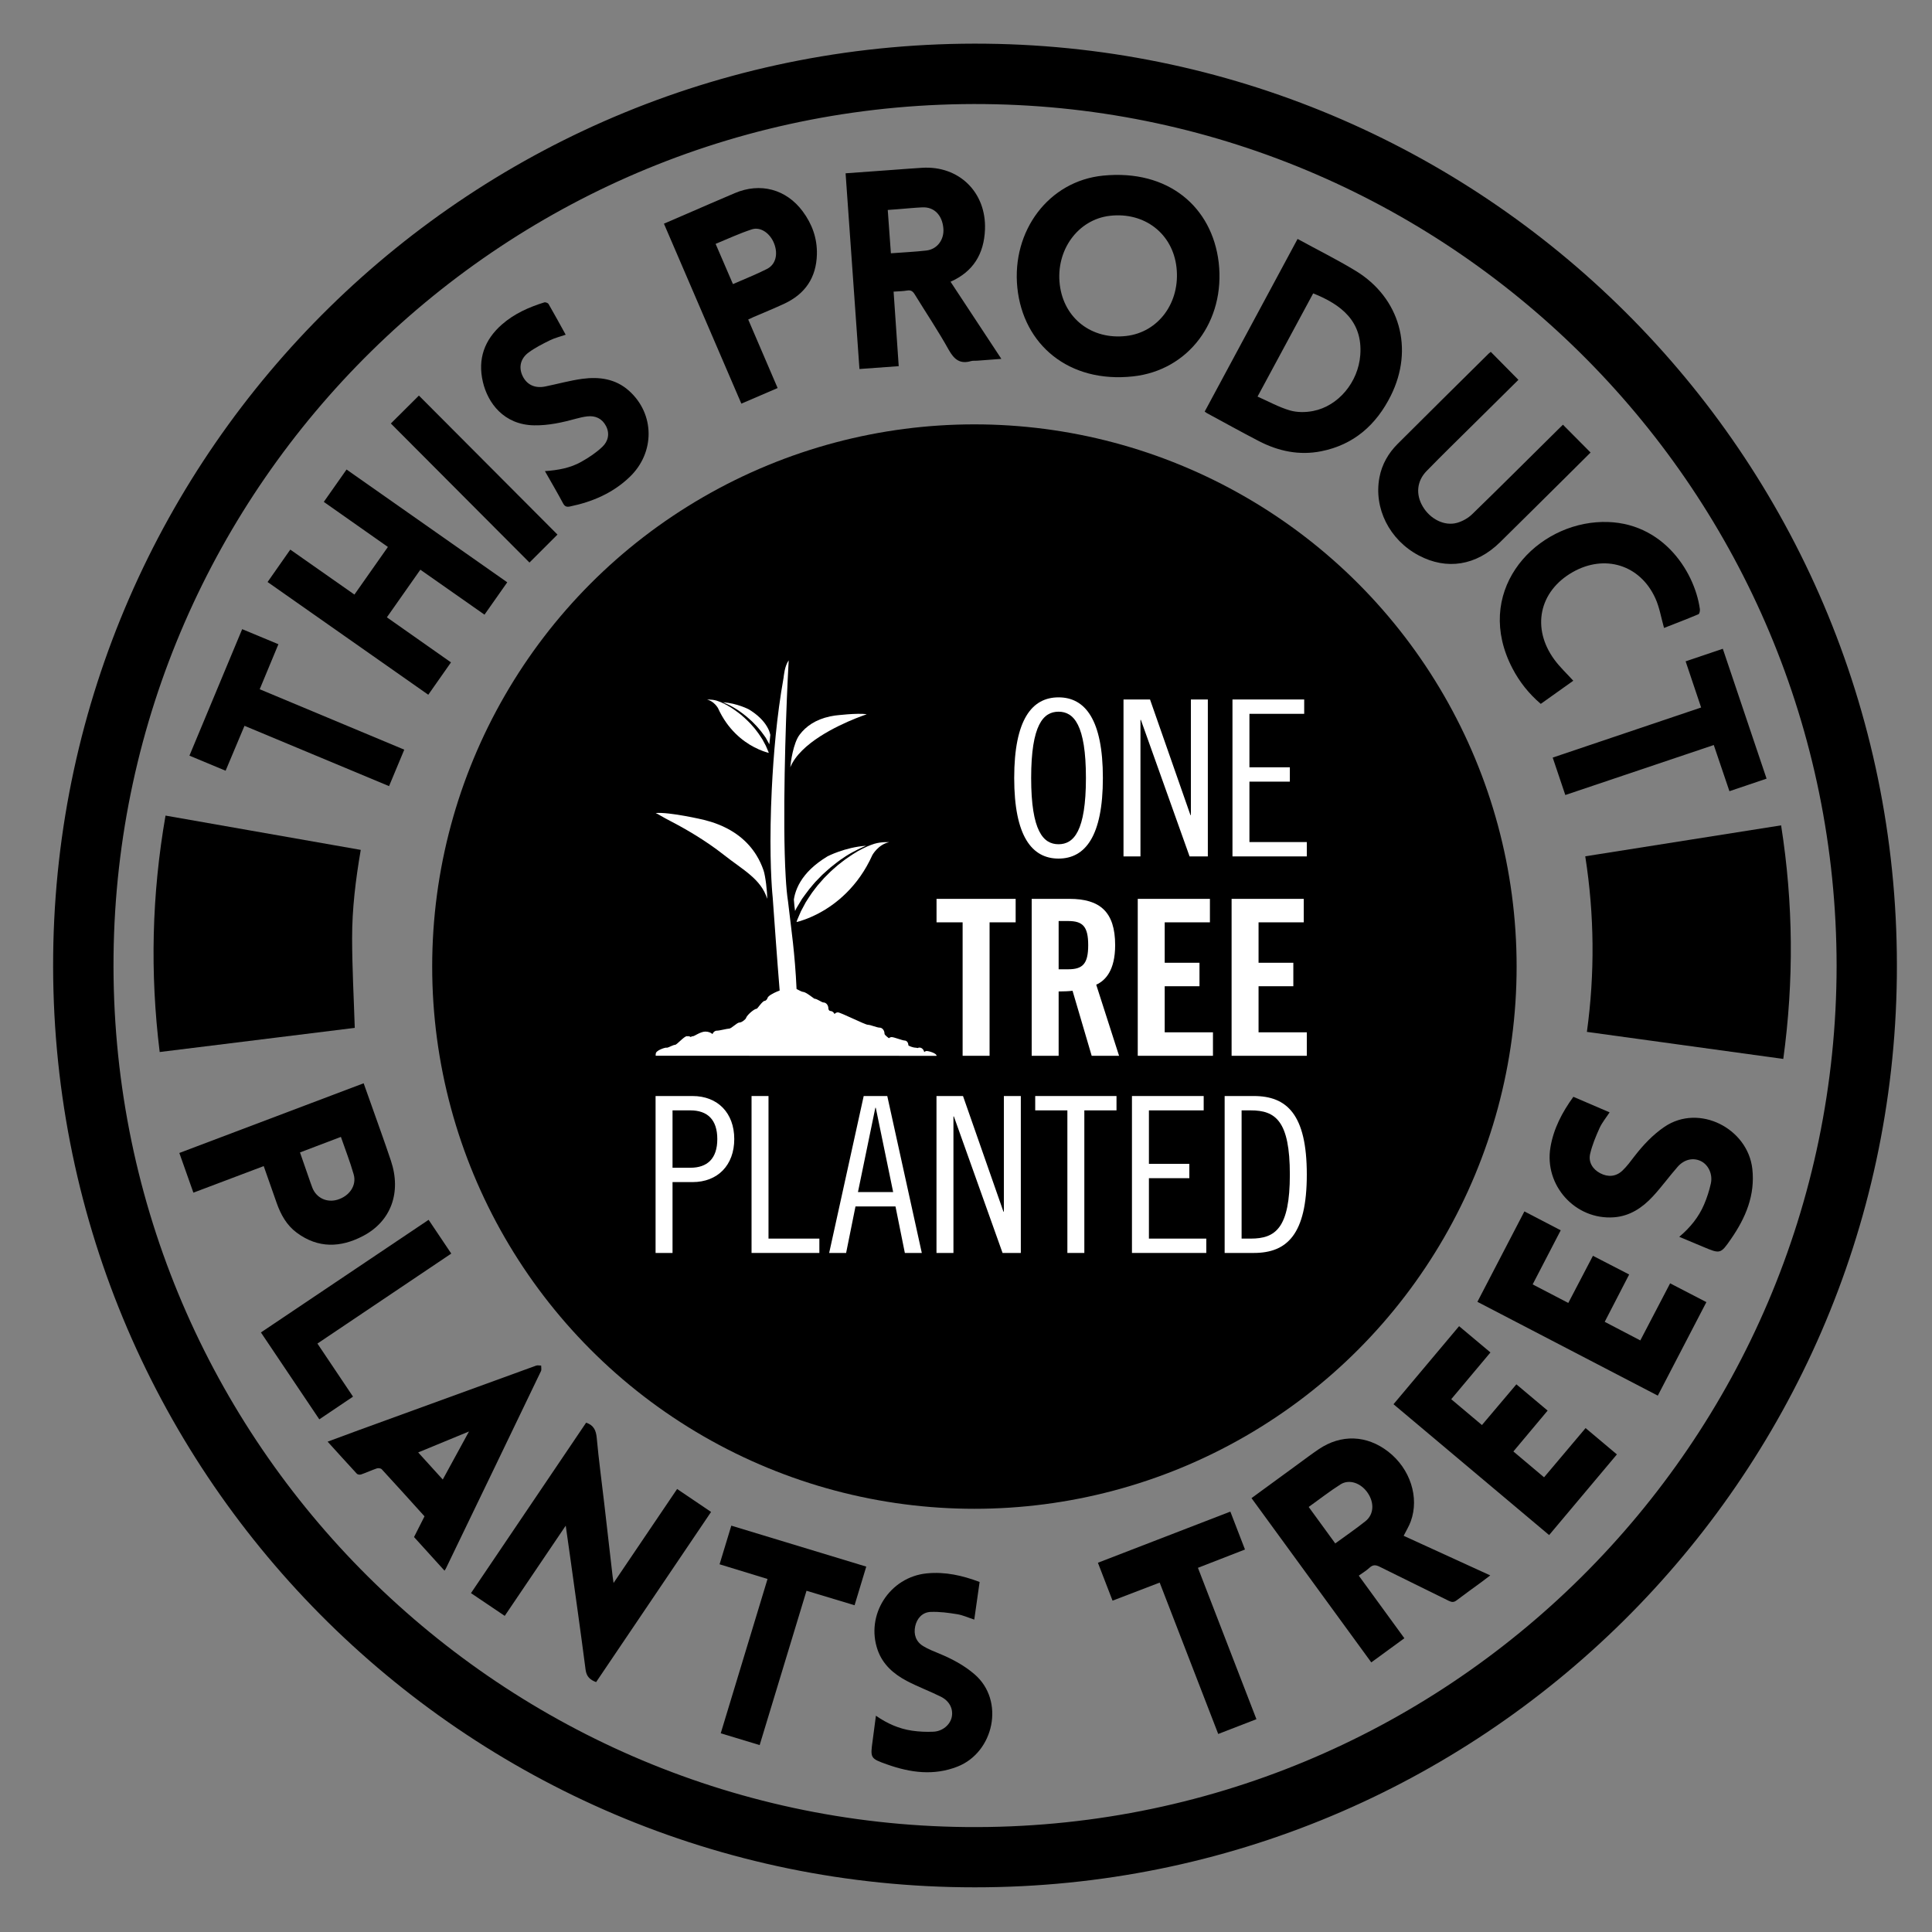 <?xml version="1.0" encoding="utf-8"?>
<!-- Generator: Adobe Illustrator 28.1.0, SVG Export Plug-In . SVG Version: 6.00 Build 0)  -->
<svg version="1.1" id="Layer_1" xmlns="http://www.w3.org/2000/svg" xmlns:xlink="http://www.w3.org/1999/xlink" x="0px" y="0px"
	 viewBox="0 0 400 400" style="enable-background:new 0 0 400 400;" xml:space="preserve">
<rect x="0" y="0" width="400" height="400" fill="#808080" stroke="none"/>
<style type="text/css">
	.st0{display:none;fill:#5F9E43;}
	.st1{fill:#FFFFFF;}
</style>
<path d="M201.82,390.75C96.1,390.8,9.81,304.5,11.01,197.62C12.19,93.06,97.86,7.83,204.2,9.05
	c104.52,1.19,189.78,86.86,188.52,193.23C391.49,306.48,306.6,390.8,201.82,390.75z M380.25,199.96
	c-0.07-97.9-78.99-177.35-176.33-178.41c-99.2-1.08-179.34,78.66-180.41,176.28c-1.08,99.28,78.76,179.46,176.46,180.44
	C299.59,379.26,380.17,298.61,380.25,199.96z"/>
<path d="M73.45,212.81c-13.3,1.65-26.78,3.32-40.39,5c-2.02-16.35-1.64-32.61,1.21-48.95c13.48,2.37,26.89,4.72,40.42,7.1
	c-1.05,6.09-1.8,12.18-1.79,18.31C72.91,200.41,73.25,206.54,73.45,212.81z"/>
<path d="M368.76,170.88c2.54,16.16,2.66,32.21,0.45,48.36c-13.52-1.86-27-3.72-40.66-5.6c1.66-12.09,1.56-24.19-0.34-36.35
	C341.75,175.15,355.18,173.02,368.76,170.88z"/>
<path d="M252.32,54.35c1.39,12.12-6.23,22.34-17.76,23.58c-13.28,1.43-22.72-6.57-23.93-18.36c-1.2-11.75,6.47-22.09,17.75-23.21
	C241.91,35.02,250.96,42.87,252.32,54.35z M233.17,69.56c6.7-0.77,11.23-6.96,10.41-14.21c-0.79-6.99-6.63-11.5-13.8-10.67
	c-6.62,0.77-11.24,7.14-10.36,14.29C220.28,65.94,226.04,70.38,233.17,69.56z"/>
<path d="M268.65,49.47c4.1,2.24,8.16,4.26,12.02,6.6c9.18,5.59,12.12,16.14,7.29,25.84c-3.01,6.04-7.66,10.18-14.43,11.52
	c-4.54,0.9-8.86-0.01-12.92-2.12c-3.61-1.87-7.17-3.85-10.74-5.78c-0.13-0.07-0.24-0.17-0.45-0.32
	C255.81,73.32,262.2,61.46,268.65,49.47z M260.36,82.11c2.32,1.02,4.43,2.2,6.69,2.86c1.5,0.44,3.27,0.43,4.83,0.12
	c5.19-1.01,9.32-5.94,9.75-11.57c0.53-6.96-3.91-10.46-9.75-12.78C268.09,67.76,264.31,74.78,260.36,82.11z"/>
<path d="M117.13,315.87c-4.28,6.33-8.42,12.44-12.63,18.68c-2.33-1.57-4.62-3.11-6.99-4.71c7.98-11.81,15.91-23.55,23.84-35.29
	c1.57,0.52,2.06,1.59,2.2,3.17c0.41,4.52,1.03,9.03,1.55,13.54c0.58,5.02,1.15,10.04,1.73,15.06c0.04,0.37,0.1,0.74,0.2,1.42
	c4.48-6.63,8.79-13,13.16-19.46c2.36,1.59,4.65,3.14,7.03,4.75c-7.95,11.77-15.87,23.48-23.8,35.23c-1.24-0.47-1.99-1.11-2.18-2.56
	c-1-7.73-2.1-15.45-3.17-23.18C117.78,320.39,117.47,318.28,117.13,315.87z"/>
<path d="M259.11,310.17c3.27-2.39,6.48-4.74,9.69-7.08c1.4-1.02,2.78-2.07,4.22-3.04c4.66-3.15,9.95-2.95,14.4,0.5
	c4.54,3.52,6.48,9.46,4.66,14.44c-0.36,0.99-0.93,1.9-1.47,2.98c5.88,2.69,11.82,5.4,17.93,8.2c-0.66,0.5-1.23,0.95-1.82,1.38
	c-1.71,1.26-3.45,2.49-5.14,3.78c-0.55,0.42-0.98,0.42-1.59,0.12c-4.77-2.37-9.56-4.68-14.32-7.06c-0.79-0.4-1.4-0.48-2.1,0.17
	c-0.65,0.61-1.44,1.07-2.25,1.66c3.16,4.34,6.26,8.6,9.44,12.96c-2.29,1.67-4.53,3.31-6.85,5
	C275.64,332.83,267.4,321.53,259.11,310.17z M276.45,319.55c2.14-1.57,4.26-3.01,6.25-4.6c1.75-1.39,1.87-3.8,0.47-5.86
	c-1.38-2.04-3.81-2.91-5.62-1.77c-2.25,1.42-4.36,3.08-6.6,4.68C272.8,314.54,274.59,316.99,276.45,319.55z"/>
<path d="M175.07,35.88c3.37-0.25,6.59-0.48,9.81-0.71c2.01-0.15,4.02-0.31,6.03-0.43c7.66-0.48,13.32,5.1,13.02,12.78
	c-0.2,5.02-2.4,8.71-7.13,10.81c3.49,5.3,6.96,10.56,10.52,15.97c-1.79,0.14-3.41,0.26-5.03,0.38c-0.42,0.03-0.86-0.03-1.25,0.08
	c-2.29,0.67-3.5-0.35-4.62-2.34c-2.18-3.92-4.69-7.65-7.04-11.48c-0.39-0.63-0.78-0.92-1.55-0.79c-0.85,0.15-1.73,0.15-2.82,0.23
	c0.35,5.13,0.7,10.22,1.06,15.43c-2.69,0.19-5.29,0.38-8.13,0.59C176.99,62.9,176.04,49.46,175.07,35.88z M184.45,52.44
	c2.55-0.19,4.94-0.3,7.32-0.57c2.29-0.25,3.77-2.29,3.54-4.65c-0.26-2.73-1.94-4.41-4.37-4.29c-1.67,0.08-3.34,0.25-5,0.38
	c-0.7,0.05-1.4,0.1-2.14,0.16C184.03,46.53,184.24,49.44,184.45,52.44z"/>
<path d="M105.02,120.56c-1.61,2.29-3.13,4.46-4.71,6.7c-4.43-3.11-8.79-6.16-13.28-9.31c-2.3,3.28-4.59,6.53-6.93,9.86
	c4.45,3.13,8.83,6.21,13.27,9.33c-1.57,2.24-3.09,4.41-4.7,6.7c-11.08-7.78-22.13-15.53-33.27-23.34c1.58-2.25,3.12-4.45,4.7-6.71
	c4.43,3.1,8.78,6.16,13.28,9.31c2.3-3.28,4.59-6.53,6.93-9.86c-4.47-3.14-8.85-6.22-13.27-9.33c1.59-2.26,3.11-4.43,4.71-6.7
	C82.86,105.01,93.88,112.74,105.02,120.56z"/>
<path d="M308.65,72.85c1.93,1.96,3.8,3.85,5.72,5.79c-2.96,2.93-5.85,5.79-8.74,8.65c-3.43,3.4-6.9,6.77-10.27,10.23
	c-2.04,2.09-2.27,4.86-0.79,7.35c1.54,2.61,4.51,4.12,7.12,3.37c1.12-0.32,2.27-0.97,3.11-1.78c5.98-5.81,11.87-11.7,17.8-17.56
	c0.3-0.29,0.6-0.58,0.99-0.97c1.9,1.91,3.76,3.79,5.72,5.76c-1.76,1.75-3.48,3.46-5.2,5.17c-4.51,4.47-9.02,8.95-13.55,13.41
	c-4.91,4.83-11.01,5.81-16.82,2.73c-6.06-3.21-9.36-9.75-8.14-16.17c0.51-2.69,1.84-5,3.76-6.92c6.27-6.27,12.58-12.49,18.88-18.73
	C308.35,73.08,308.47,72.99,308.65,72.85z"/>
<path d="M54.6,241.43c-4.93,1.86-9.68,3.66-14.56,5.5c-0.97-2.73-1.91-5.39-2.91-8.22c12.7-4.8,25.35-9.59,38.16-14.43
	c0.49,1.36,0.97,2.72,1.45,4.07c1.4,3.98,2.85,7.94,4.19,11.95c2.21,6.58,0.04,12.57-5.79,15.61c-4.58,2.39-9.24,2.62-13.71-0.7
	c-2.07-1.53-3.31-3.74-4.17-6.21C56.4,246.52,55.52,244.04,54.6,241.43z M70.58,235.38c-2.89,1.1-5.67,2.15-8.47,3.22
	c0.76,2.2,1.48,4.27,2.2,6.33c0.12,0.34,0.24,0.69,0.38,1.03c0.85,2.09,3.01,3.09,5.2,2.42c2.47-0.76,3.98-2.95,3.34-5.22
	C72.49,240.55,71.49,238.03,70.58,235.38z"/>
<path d="M154.91,66.15c2.03,4.73,4.04,9.4,6.09,14.19c-2.51,1.08-4.96,2.13-7.51,3.23c-5.36-12.46-10.67-24.8-16.03-37.26
	c1.66-0.72,3.25-1.4,4.84-2.09c3.28-1.42,6.55-2.85,9.84-4.24c5.27-2.24,10.62-0.82,14.03,3.75c1.96,2.63,3.04,5.59,2.96,8.92
	c-0.12,4.82-2.42,8.21-6.76,10.23c-2.1,0.98-4.25,1.85-6.38,2.77C155.65,65.8,155.32,65.96,154.91,66.15z M151.75,58.82
	c2.39-1.05,4.76-1.98,7.03-3.13c1.81-0.91,2.33-3.02,1.53-5.18c-0.79-2.14-2.78-3.62-4.63-3.03c-2.54,0.82-4.98,1.97-7.52,3.01
	C149.4,53.35,150.55,56.03,151.75,58.82z"/>
<path d="M92.03,325.19c-2.11-2.33-4.18-4.61-6.31-6.96c0.72-1.42,1.44-2.84,2.17-4.29c-2.96-3.28-5.89-6.53-8.86-9.75
	c-0.19-0.2-0.7-0.27-0.99-0.18c-1.11,0.38-2.18,0.87-3.28,1.26c-0.25,0.09-0.72,0.03-0.88-0.15c-1.99-2.15-3.95-4.33-6.05-6.64
	c2.24-0.83,4.34-1.62,6.44-2.38c12.24-4.46,24.47-8.92,36.72-13.36c0.31-0.11,0.7-0.01,1.05-0.01c-0.01,0.39,0.11,0.84-0.04,1.15
	c-6.54,13.62-13.1,27.22-19.67,40.83C92.27,324.84,92.17,324.97,92.03,325.19z M97.1,296.37c-3.71,1.53-7.04,2.9-10.52,4.34
	c1.74,1.92,3.38,3.73,5.09,5.61C93.46,303.03,95.2,299.84,97.1,296.37z"/>
<path d="M323.13,254.72c-1.98,3.81-3.86,7.45-5.81,11.2c2.46,1.28,4.88,2.54,7.38,3.84c1.71-3.28,3.37-6.44,5.1-9.76
	c2.49,1.29,4.92,2.54,7.5,3.87c-1.68,3.26-3.33,6.45-5.06,9.8c2.46,1.28,4.88,2.55,7.37,3.85c2.06-3.95,4.08-7.82,6.17-11.82
	c2.51,1.3,4.93,2.56,7.51,3.89c-3.35,6.45-6.66,12.83-10.06,19.36c-12.46-6.47-24.84-12.91-37.35-19.42
	c3.24-6.24,6.45-12.41,9.73-18.72C318.13,252.13,320.59,253.4,323.13,254.72z"/>
<path d="M300.46,289.69c2.14,1.8,4.19,3.52,6.36,5.35c2.36-2.79,4.71-5.57,7.13-8.43c2.19,1.84,4.28,3.6,6.47,5.44
	c-2.37,2.83-4.69,5.6-7.09,8.46c2.12,1.79,4.19,3.53,6.35,5.35c2.87-3.4,5.69-6.75,8.6-10.19c2.19,1.84,4.28,3.6,6.48,5.45
	c-4.69,5.58-9.31,11.08-14.03,16.7c-10.73-9.02-21.42-18.01-32.22-27.09c4.54-5.4,9.03-10.74,13.58-16.16
	c2.16,1.81,4.26,3.58,6.49,5.44C305.88,283.23,303.22,286.4,300.46,289.69z"/>
<path d="M112.82,97.54c2.75-0.19,5.3-0.66,7.57-1.95c1.54-0.87,3.06-1.88,4.33-3.09c1.19-1.13,1.57-2.73,0.74-4.31
	c-0.81-1.54-2.18-2.18-3.9-1.98c-0.75,0.09-1.5,0.26-2.23,0.46c-2.87,0.79-5.75,1.44-8.75,1.39c-6.28-0.11-9.6-4.64-10.61-9.01
	c-1.1-4.73,0.32-8.7,3.97-11.89c2.54-2.22,5.56-3.56,8.74-4.55c0.25-0.08,0.76,0.11,0.89,0.33c1.2,2.07,2.34,4.17,3.55,6.36
	c-1.15,0.4-2.26,0.66-3.25,1.15c-1.53,0.75-3.07,1.53-4.43,2.53c-1.73,1.28-2.08,3.12-1.24,4.87c0.87,1.8,2.53,2.6,4.67,2.17
	c2.57-0.52,5.11-1.24,7.7-1.59c3.49-0.47,6.87-0.01,9.64,2.46c5.39,4.8,5.44,12.84,0.12,17.9c-3.47,3.31-7.68,5.11-12.32,6.07
	c-0.68,0.14-1.07,0.03-1.44-0.66C115.39,101.99,114.12,99.83,112.82,97.54z"/>
<path d="M181.35,355.22c2.32,1.62,4.79,2.71,7.49,3.1c1.45,0.21,2.95,0.28,4.42,0.21c1.92-0.09,3.49-1.47,3.8-3.08
	c0.32-1.67-0.49-3.29-2.29-4.18c-2.31-1.15-4.75-2.05-7.03-3.25c-2.71-1.43-4.98-3.4-6.03-6.4c-2.55-7.28,2.49-15.11,10.17-15.87
	c3.8-0.38,7.38,0.44,10.94,1.78c-0.37,2.61-0.73,5.16-1.11,7.79c-1.23-0.4-2.34-0.92-3.51-1.11c-1.82-0.3-3.68-0.55-5.51-0.48
	c-1.71,0.06-2.84,1.32-3.2,2.94c-0.38,1.71,0.14,3.22,1.65,4.14c1.06,0.65,2.25,1.1,3.4,1.58c2.61,1.09,5.07,2.39,7.24,4.26
	c6.33,5.46,4,16.14-3.53,19.1c-4.93,1.94-9.78,1.26-14.58-0.44c-3.52-1.25-3.5-1.3-2.99-5C180.9,358.65,181.11,356.99,181.35,355.22
	z"/>
<path d="M344.52,130.01c-0.6-2.13-0.94-4.26-1.8-6.15c-3.16-6.94-10.5-9.18-17.13-5.4c-6.94,3.96-8.56,11.6-3.76,18.13
	c1.14,1.55,2.57,2.88,3.9,4.35c-2.13,1.52-4.39,3.12-6.73,4.79c-2.44-2.08-4.39-4.52-5.86-7.34c-8.1-15.53,3.92-29.22,17.37-30.26
	c13.18-1.03,20.32,9.94,21.43,17.97c0.05,0.35-0.08,0.98-0.29,1.07C349.2,128.2,346.72,129.15,344.52,130.01z"/>
<path d="M157.28,361.3c-2.7-0.82-5.31-1.61-8.06-2.44c3.22-10.62,6.43-21.2,9.69-31.95c-3.31-1.01-6.57-2.01-9.93-3.04
	c0.82-2.7,1.61-5.3,2.43-8c9.34,2.84,18.58,5.64,27.94,8.48c-0.81,2.68-1.6,5.28-2.42,8c-3.3-1-6.55-1.97-9.95-3
	C163.75,340.02,160.52,350.62,157.28,361.3z"/>
<path d="M83.7,155.21c-1.07,2.57-2.09,5.01-3.15,7.55c-9.98-4.16-19.89-8.3-29.93-12.49c-1.3,3.1-2.59,6.16-3.91,9.3
	c-2.51-1.05-4.92-2.05-7.49-3.12c3.64-8.73,7.26-17.4,10.92-26.19c2.52,1.05,4.95,2.06,7.5,3.12c-1.29,3.11-2.56,6.15-3.87,9.32
	C63.71,146.86,73.62,151,83.7,155.21z"/>
<path d="M352.2,146.48c-1.09-3.25-2.13-6.34-3.21-9.56c2.57-0.87,5.07-1.72,7.7-2.6c3.02,8.97,6.02,17.87,9.06,26.89
	c-2.58,0.87-5.09,1.72-7.69,2.6c-1.09-3.21-2.15-6.33-3.24-9.56c-10.26,3.45-20.44,6.88-30.74,10.35c-0.87-2.58-1.72-5.12-2.61-7.75
	C331.75,153.37,341.92,149.94,352.2,146.48z"/>
<path d="M254.73,312.96c1.03,2.66,2,5.19,3.03,7.85c-3.24,1.26-6.42,2.5-9.74,3.79c4.03,10.45,8.05,20.84,12.11,31.34
	c-2.64,1.02-5.22,2.02-7.91,3.06c-4.04-10.45-8.05-20.81-12.12-31.34c-3.24,1.24-6.45,2.47-9.76,3.74c-1.02-2.63-2-5.19-3.03-7.85
	C234.7,320.7,243.75,317.21,254.73,312.96z"/>
<path d="M88.74,252.55c1.59,2.36,3.09,4.6,4.69,6.99c-9.24,6.21-18.43,12.39-27.71,18.63c2.46,3.67,4.87,7.26,7.37,10.99
	c-2.3,1.55-4.58,3.08-6.98,4.7c-4.04-6.02-8.03-11.94-12.09-17.99C65.6,268.1,77.11,260.37,88.74,252.55z"/>
<path d="M80.92,87.68c1.98-1.97,3.86-3.84,5.81-5.78c9.58,9.61,19.1,19.16,28.69,28.78c-1.95,1.95-3.83,3.82-5.8,5.79
	C100.07,106.87,90.55,97.32,80.92,87.68z"/>
<path d="M347.67,256.07c2.25-1.89,4.01-4.06,5.13-6.66c0.6-1.4,1.08-2.88,1.41-4.37c0.43-1.95-0.52-3.89-2.05-4.64
	c-1.58-0.77-3.43-0.4-4.81,1.16c-1.77,2.01-3.34,4.2-5.16,6.16c-2.16,2.33-4.75,4.07-8.05,4.31c-7.98,0.58-14.46-6.59-13.14-14.48
	c0.65-3.9,2.44-7.28,4.75-10.47c2.51,1.08,4.97,2.13,7.5,3.22c-0.73,1.12-1.55,2.1-2.06,3.21c-0.79,1.74-1.54,3.54-1.97,5.39
	c-0.4,1.73,0.55,3.2,2.08,4c1.61,0.85,3.26,0.73,4.6-0.53c0.94-0.89,1.71-1.95,2.5-2.98c1.8-2.32,3.77-4.43,6.22-6.1
	c7.18-4.86,17.25,0.36,18.18,8.71c0.61,5.46-1.39,10.14-4.39,14.48c-2.2,3.19-2.25,3.15-5.82,1.65
	C350.99,257.45,349.39,256.79,347.67,256.07z"/>
<circle cx="201.74" cy="200.12" r="112.26"/>
<g>
	<path class="st0" d="M271.27,271.39H135.13c-6.22,0-11.28-5.06-11.28-11.28V123.97c0-6.22,5.06-11.28,11.28-11.28h136.14
		c6.22,0,11.28,5.06,11.28,11.28v136.14C282.55,266.33,277.49,271.39,271.27,271.39z"/>
	<g>
		<path class="st1" d="M219.16,177.76c-5.49,0-9.18-4.59-9.18-16.69c0-12.11,3.69-16.69,9.18-16.69c5.49,0,9.18,4.59,9.18,16.69
			C228.34,173.17,224.65,177.76,219.16,177.76z M219.16,147.35c-3.15,0-5.67,2.7-5.67,13.72c0,11.02,2.52,13.72,5.67,13.72
			c3.15,0,5.67-2.7,5.67-13.72C224.83,150.05,222.31,147.35,219.16,147.35z"/>
		<path class="st1" d="M238.1,144.82l8.37,23.94h0.09v-23.94h3.51v32.49h-3.78l-10.08-28.26h-0.09v28.26h-3.51v-32.49H238.1z"/>
		<path class="st1" d="M270.02,144.82v2.97h-11.34v11.07h8.37v2.97h-8.37v12.51h11.88v2.97h-15.39v-32.49H270.02z"/>
	</g>
	<g>
		<path class="st1" d="M135.73,226.92h7.65c5.22,0,8.64,3.51,8.64,8.91c0,5.4-3.42,8.91-8.64,8.91h-4.14v14.67h-3.51V226.92z
			 M139.24,241.77h3.69c3.51,0,5.58-1.89,5.58-5.94c0-4.05-2.07-5.94-5.58-5.94h-3.69V241.77z"/>
		<path class="st1" d="M159.11,226.92v29.52h10.53v2.97H155.6v-32.49H159.11z"/>
		<path class="st1" d="M183.7,226.92l7.15,32.49h-3.51l-1.94-9.63h-8.28l-1.94,9.63h-3.51l7.15-32.49H183.7z M177.63,246.81h7.29
			l-3.6-17.46h-0.09L177.63,246.81z"/>
		<path class="st1" d="M199.38,226.92l8.37,23.94h0.09v-23.94h3.51v32.49h-3.78l-10.08-28.26h-0.09v28.26h-3.51v-32.49H199.38z"/>
		<path class="st1" d="M231.16,226.92v2.97h-6.66v29.52h-3.51v-29.52h-6.66v-2.97H231.16z"/>
		<path class="st1" d="M249.21,226.92v2.97h-11.34v11.07h8.37v2.97h-8.37v12.51h11.88v2.97h-15.39v-32.49H249.21z"/>
		<path class="st1" d="M253.55,226.92h6.03c6.84,0,10.98,3.78,10.98,16.25c0,12.46-4.14,16.24-10.98,16.24h-6.03V226.92z
			 M257.06,256.44h1.89c5.13,0,8.1-2.16,8.1-13.27s-2.97-13.28-8.1-13.28h-1.89V256.44z"/>
	</g>
	<g>
		<path class="st1" d="M199.3,190.96h-5.4v-4.86h16.38v4.86h-5.4v27.63h-5.58V190.96z"/>
		<path class="st1" d="M219.18,218.59h-5.58V186.1h7.83c6.26,0,9.45,2.65,9.45,9.58c0,5.22-2.02,7.34-3.92,8.19l4.73,14.72h-5.67
			l-3.96-13.46c-0.72,0.09-1.89,0.14-2.88,0.14V218.59z M219.18,200.68h1.98c3.01,0,4.14-1.13,4.14-5c0-3.87-1.13-4.99-4.14-4.99
			h-1.98V200.68z"/>
		<path class="st1" d="M235.56,218.59V186.1h14.94v4.86h-9.36v8.37h7.2v4.86h-7.2v9.54h9.99v4.86H235.56z"/>
		<path class="st1" d="M254.99,218.59V186.1h14.94v4.86h-9.36v8.37h7.2v4.86h-7.2v9.54h9.99v4.86H254.99z"/>
	</g>
	<g>
		<path class="st1" d="M138.82,170c2.9,1.5,7.18,3.94,11.07,7.01c3.95,3.12,7.67,4.96,8.95,9.08c0.03-1.48-0.38-4.82-0.76-5.9
			c-0.36-1.04-0.84-2.11-1.48-3.14c-1.73-2.79-4.61-5.39-9.37-6.89c-0.48-0.15-0.98-0.29-1.5-0.42c0,0-7.09-1.67-9.99-1.41
			c0,0,0.05,0.02,0.14,0.06C136.28,168.56,137.11,169.12,138.82,170z"/>
		<path class="st1" d="M169.79,152.46c2.63-1.69,5.46-2.96,7.38-3.73c1.12-0.45,1.93-0.73,2.19-0.81c0.06-0.02,0.09-0.03,0.09-0.03
			c-1.81-0.34-6.61,0.26-6.61,0.26c-0.33,0.05-0.66,0.11-0.96,0.17c-3.08,0.65-5.05,2.11-6.3,3.76c-1.36,1.73-1.89,5.85-1.96,6.78
			C164.66,156.34,167.12,154.18,169.79,152.46z"/>
		<path class="st1" d="M191.86,217.6c-0.18,0-0.35,0.08-0.49,0.22c-0.01,0-0.01,0-0.02-0.01c-0.12-0.53-0.52-0.92-0.98-0.92
			c-0.14,0-0.27,0.04-0.39,0.1c-0.12-0.06-0.64-0.1-0.65-0.1c-0.18,0-1.27-0.32-1.27-0.51c0-0.53-0.34-0.95-0.77-0.95
			c-0.42,0-2.2-0.71-2.67-0.71c-0.22,0-0.42,0.09-0.59,0.23c-0.17-0.15-0.9-0.66-0.9-0.92c0-0.7-0.46-1.27-1.02-1.27
			c-0.56,0-1.87-0.59-2.43-0.59c-0.57,0-5.64-2.57-6.21-2.57c-0.27,0-0.51,0.13-0.69,0.34c-0.18-0.38-0.51-0.63-0.88-0.63
			c-0.18,0-0.39-0.25-0.39-0.49c0-0.7-0.46-1.27-1.02-1.27c-0.37,0-1.32-0.78-1.88-0.78c-0.06,0-1.77-1.41-2.34-1.41
			c-0.21,0-0.77-0.29-1.35-0.59c-0.33-7.36-1.17-12.93-1.49-15.82c-0.16-1.46-0.27-2.26-0.27-2.26c-0.22-1.39-0.38-3.14-0.49-5.14
			c-0.69-11.66-0.01-31.94,0.41-40.72c0.06-1.35,0.12-2.44,0.16-3.17c0-0.13,0.02-0.24,0.02-0.34c0-0.14,0.01-0.26,0.02-0.35
			c0.01-0.16,0.01-0.25,0.01-0.25c-0.87,1.24-0.99,3.17-1.07,3.66c-1.42,7.96-2.08,15.94-2.43,23.01c-0.13,2.57-0.2,5-0.24,7.28
			c-0.17,9.8,0.43,15.15,0.43,15.15c0.44,6.04,0.84,11.91,1.44,19.26c-0.18,0.06-0.37,0.14-0.56,0.22c-0.88,0.37-1.83,0.91-1.94,1.3
			c-0.08,0.3-0.38,0.62-0.61,0.62c-0.44,0-1.5,1.62-1.62,1.62c-0.53,0-2.06,1.32-2.24,1.95c-0.06,0.22-0.86,0.91-1.34,0.91
			c-0.56,0-1.64,1.27-2.2,1.27c-0.39,0-1.93,0.42-2.49,0.42c-0.4,0-0.75,0.29-0.91,0.7c-0.34-0.31-0.87-0.51-1.47-0.51
			c-0.99,0-2.28,0.95-2.53,0.95c-0.19,0-0.36,0.06-0.51,0.17c-0.15-0.11-0.33-0.17-0.51-0.17c-0.05,0-0.1,0.01-0.14,0.02
			c-0.05-0.01-0.1-0.02-0.14-0.02c-0.57,0-2.07,1.79-2.44,1.79c-0.38,0-1.4,0.58-1.59,0.58c-0.05,0-0.1,0.01-0.14,0.02
			c-0.05-0.01-0.1-0.02-0.15-0.02c-0.22,0-2.12,0.56-2.12,1.27c0,0.14-0.05,0.29-0.02,0.41l58.16,0.02c0,0,0-0.01,0-0.02
			C193.89,218.05,192.29,217.6,191.86,217.6z"/>
		<path class="st1" d="M167.56,184.07c0.56-0.65,1.09-1.36,1.74-1.98c0.31-0.32,0.63-0.65,0.94-0.97l1.01-0.91
			c0.48-0.46,1-0.86,1.52-1.26c0.18-0.14,0.36-0.29,0.55-0.43c0.01-0.01,0.02-0.02,0.03-0.02c0.01-0.01,0.02-0.01,0.02-0.02
			c0.24-0.18,0.48-0.37,0.73-0.54c0.69-0.47,1.37-0.93,2.07-1.31c0.14-0.08,0.27-0.14,0.4-0.22c0.01,0,0.01-0.01,0.02-0.01
			c0.02-0.01,0.04-0.02,0.06-0.03c0.24-0.13,0.47-0.26,0.71-0.37c0.1-0.05,0.2-0.1,0.29-0.15c0.58-0.29,1.14-0.53,1.67-0.75
			c-4.42,0.32-8,2.2-8,2.2c-0.68,0.41-1.31,0.84-1.87,1.26c-2.34,1.76-3.67,3.6-4.4,5.29c-0.19,0.44-0.34,0.88-0.46,1.3
			c-0.1,0.37-0.18,0.74-0.23,1.09c0.06,0.9,0.15,1.7,0.25,2.37c0.1-0.2,0.2-0.4,0.3-0.61c0.36-0.59,0.74-1.23,1.15-1.91
			C166.56,185.43,167.02,184.74,167.56,184.07z"/>
		<path class="st1" d="M176.58,176.86c-0.34,0.21-0.68,0.46-1.02,0.69c-0.71,0.45-1.36,1.02-2.06,1.54
			c-0.65,0.59-1.35,1.14-1.96,1.78l-0.94,0.94c-0.29,0.33-0.58,0.66-0.87,0.99c-0.6,0.64-1.07,1.35-1.59,2
			c-0.48,0.67-0.89,1.36-1.31,1.99c-0.36,0.67-0.69,1.29-1,1.87c-0.26,0.6-0.5,1.15-0.71,1.65c-0.04,0.08-0.07,0.16-0.1,0.24
			c-0.06,0.18-0.1,0.29-0.11,0.35c0.6-0.14,2.36-0.63,4.59-1.81c1.74-0.92,3.76-2.27,5.72-4.21c1.98-1.96,3.9-4.52,5.4-7.86
			c0,0,1.22-2.2,3.46-2.65c0,0-0.05,0-0.12-0.01c-0.25-0.02-0.9-0.03-1.78,0.09c-0.18,0.03-0.37,0.06-0.58,0.1
			c-0.19,0.04-0.39,0.1-0.59,0.15c-0.46,0.14-0.95,0.34-1.48,0.56c-0.61,0.28-1.26,0.6-1.93,0.97
			C177.26,176.45,176.92,176.65,176.58,176.86z"/>
		<path class="st1" d="M150.97,145.97c0.16,0.08,0.32,0.16,0.47,0.25c0.01,0.01,0.03,0.02,0.04,0.02c0.01,0,0.01,0,0.01,0.01
			c0.09,0.05,0.18,0.1,0.27,0.15c0.47,0.26,0.93,0.56,1.39,0.88c0.16,0.12,0.32,0.24,0.49,0.36c0.01,0,0.01,0.01,0.02,0.01
			c0.01,0,0.01,0.01,0.02,0.01c0.12,0.09,0.24,0.19,0.37,0.29c0.35,0.27,0.7,0.54,1.02,0.85l0.68,0.61
			c0.21,0.22,0.42,0.44,0.63,0.65c0.43,0.42,0.79,0.89,1.17,1.33c0.36,0.45,0.67,0.91,0.98,1.34c0.18,0.29,0.53,0.97,0.75,1.37
			l0.21-1.96c-0.09-0.32-0.21-0.76-0.28-0.9c-0.49-1.13-1.38-2.36-2.94-3.54c-0.38-0.28-0.79-0.57-1.25-0.84
			c0,0-2.39-1.26-5.35-1.47c0.36,0.15,0.73,0.31,1.12,0.5C150.84,145.91,150.91,145.94,150.97,145.97z"/>
		<path class="st1" d="M148.65,146.6c1.01,2.24,2.29,3.95,3.62,5.26c1.31,1.3,2.66,2.2,3.83,2.81c1.49,0.79,2.67,1.11,3.07,1.21
			c-0.01-0.04-0.04-0.11-0.08-0.23c-0.02-0.05-0.04-0.11-0.07-0.16c-0.14-0.33-0.3-0.7-0.47-1.1c-0.21-0.39-0.43-0.81-0.67-1.25
			c-0.28-0.42-0.55-0.88-0.88-1.33c-0.34-0.43-0.66-0.92-1.06-1.34c-0.19-0.22-0.39-0.44-0.58-0.66l-0.63-0.63
			c-0.41-0.43-0.88-0.8-1.31-1.19c-0.47-0.35-0.91-0.73-1.38-1.03c-0.23-0.16-0.46-0.32-0.68-0.46c-0.23-0.14-0.46-0.27-0.68-0.4
			c-0.45-0.26-0.88-0.47-1.29-0.65c-0.36-0.15-0.68-0.28-0.99-0.38c-0.13-0.04-0.27-0.07-0.39-0.1c-0.14-0.03-0.26-0.05-0.39-0.07
			c-0.59-0.08-1.02-0.07-1.19-0.06c-0.05,0-0.08,0-0.08,0h0C147.83,145.13,148.65,146.6,148.65,146.6z"/>
	</g>
</g>
</svg>
